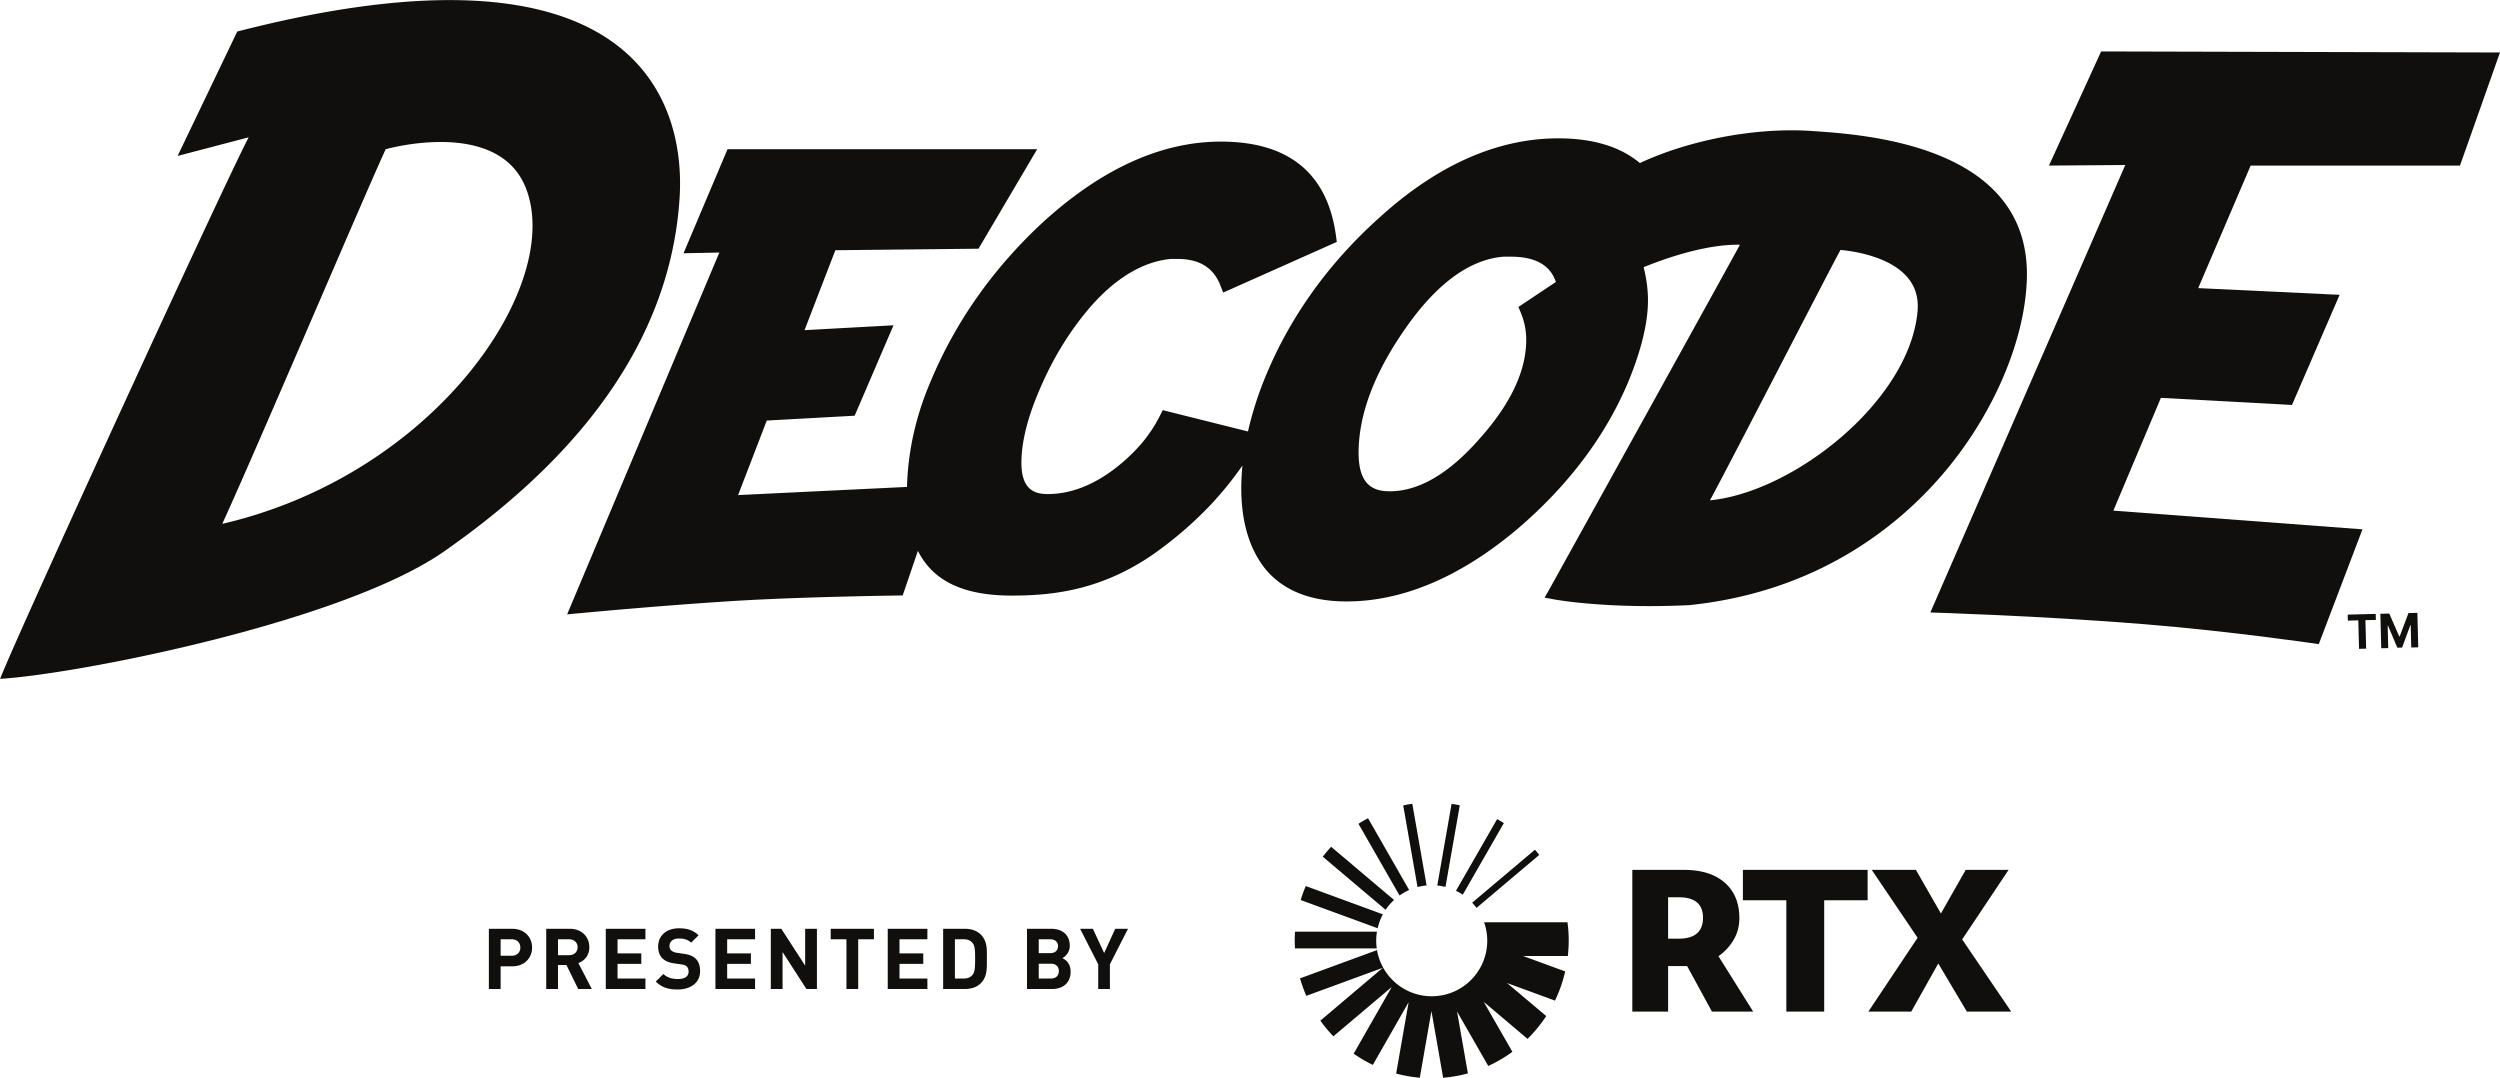 <svg xmlns="http://www.w3.org/2000/svg" viewBox="306.75 44.68 450.13 194.07"><path fill="#100f0d" d="M398.867 213.797h-1.976v2.969h1.976c.961 0 1.57-.594 1.57-1.477s-.609-1.492-1.57-1.492m.11 4.871h-2.086v4.082h-2.118v-10.84h4.204c2.238 0 3.578 1.54 3.578 3.38 0 1.843-1.34 3.378-3.578 3.378m10.233-4.871h-1.991v2.863h1.992c.93 0 1.539-.594 1.539-1.43 0-.835-.61-1.433-1.54-1.433m1.645 8.953-2.117-4.324h-1.52v4.324h-2.116v-10.84h4.246c2.207 0 3.515 1.508 3.515 3.32 0 1.524-.925 2.465-1.976 2.848l2.422 4.672zm4.969 0v-10.84h7.14v1.887h-5.023v2.543h4.278v1.887h-4.278v2.636h5.024v1.887zm12.961.09c-1.644 0-2.89-.348-3.96-1.43l1.37-1.37c.688.687 1.614.913 2.621.913 1.247 0 1.918-.473 1.918-1.34 0-.379-.105-.699-.336-.914-.214-.195-.457-.304-.96-.379l-1.31-.183c-.925-.137-1.612-.426-2.1-.899-.516-.515-.774-1.218-.774-2.129 0-1.933 1.43-3.289 3.773-3.289 1.493 0 2.575.364 3.504 1.262l-1.34 1.324c-.687-.652-1.507-.746-2.222-.746-1.13 0-1.676.625-1.676 1.371 0 .274.09.563.32.778.211.199.563.363 1.004.425l1.278.184c.992.137 1.617.41 2.074.836.578.55.836 1.34.836 2.3 0 2.098-1.75 3.286-4.02 3.286m6.781-.09v-10.84h7.137v1.887h-5.023v2.543h4.277v1.887h-4.277v2.636h5.023v1.887zm16.384 0-4.294-6.652v6.652h-2.117v-10.84h1.89l4.294 6.637v-6.637h2.117v10.84zm9.323-8.953v8.953h-2.117v-8.953h-2.832v-1.887h7.781v1.887zm5.317 8.953v-10.84h7.14v1.887h-5.023v2.543h4.277v1.887h-4.277v2.636h5.023v1.887zm15.277-8.281c-.367-.442-.855-.672-1.586-.672h-1.597v7.066h1.597c.73 0 1.219-.23 1.586-.672.395-.484.457-1.261.457-2.906 0-1.644-.062-2.328-.457-2.816m1.477 7.246c-.715.715-1.739 1.035-2.864 1.035h-3.914v-10.84h3.914c1.125 0 2.149.32 2.864 1.035 1.215 1.22 1.094 2.711 1.094 4.34s.12 3.211-1.094 4.43m12.644-3.515h-2.21v2.663h2.21c.957 0 1.414-.61 1.414-1.34s-.457-1.324-1.414-1.324m-.14-4.403h-2.07v2.496h2.07c.898 0 1.402-.5 1.402-1.246s-.504-1.25-1.402-1.25m.351 8.953h-4.535v-10.84h4.352c2.117 0 3.351 1.188 3.351 3.047 0 1.2-.793 1.977-1.34 2.234.653.305 1.493.993 1.493 2.438 0 2.023-1.387 3.121-3.32 3.121m10.39-4.444v4.445h-2.102v-4.445l-3.258-6.395h2.297l2.028 4.371 1.992-4.37h2.3zm58.945-14.192c.504.051.996.14 1.477.258l2.578-14.695q-.731-.152-1.48-.262Zm-7.781 2.606-11.336-9.578a25 25 0 0 0-1.496 1.793l11.308 9.558c.438-.648.95-1.246 1.524-1.773m19.77-13.844a29 29 0 0 0-1.212-.715l-7.41 12.906q.638.31 1.223.704Zm5.597 4.797-11.305 9.543c.282.297.54.61.782.937l11.297-9.543q-.375-.48-.774-.937m-28.324 14.14c.203-.886.52-1.726.941-2.503l-13.883-5.094c-.347.816-.656 1.66-.914 2.52Zm19.734 2.247c0 5.523-4.472 10-9.996 10-4.945 0-9.047-3.594-9.851-8.309l-13.86 5.086a26 26 0 0 0 1.13 3.148l13.773-5.05-11.243 9.511a24.6 24.6 0 0 0 2.344 2.825l10.512-8.887-6.86 12.015a25 25 0 0 0 3.45 2.02l6.445-11.285-2.246 12.84q2.065.561 4.258.754l2.097-12.004 2.106 12.011a24.7 24.7 0 0 0 4.457-.789l-1.953-11.14 5.62 9.804a24.5 24.5 0 0 0 4.345-2.55l-5.16-8.993 7.89 6.664a25 25 0 0 0 3.36-4.105l-7.055-5.95 8.633 3.165a24.7 24.7 0 0 0 1.836-5.254l-7.579-2.777h8.055c.102-.926.16-1.868.16-2.82 0-1.102-.078-2.188-.215-3.255h-15.02a10 10 0 0 1 .567 3.325m-19.992 0q.002-.832.133-1.63h-14.75a26 26 0 0 0-.055 1.56c0 .488.02.976.047 1.456h14.723a10 10 0 0 1-.098-1.386m4.203-8.141a10 10 0 0 1 1.73-.992l-7.406-12.922q-.885.464-1.722 1.004Zm.66-16.223a23 23 0 0 1 1.637-.289l2.574 14.703a10 10 0 0 0-1.636.286zm49.645 16.543h-1.95v7.453h1.883c2.93 0 4.399-1.254 4.399-3.761q0-3.692-4.332-3.692m-8.395 20.578v-25.515h9.301c3.133 0 5.578.77 7.336 2.3q2.637 2.305 2.637 6.395c0 1.457-.356 2.77-1.059 3.945a9.35 9.35 0 0 1-2.703 2.907l6.246 9.968h-7.422l-4.465-8.191h-3.425v8.191zm27.731 0v-20.043h-7.82v-5.472h22.457v5.472h-7.82v20.043zm14.773 0 8.864-13.293-8.258-12.222h7.953l4.5 7.855 4.465-7.855h7.722l-8.359 12.523 8.828 12.992h-7.988l-5.14-8.66-4.864 8.66zM346.77 139c6.285-13.73 25.386-58.676 29.421-67.45 0 0 20.145-5.75 25.211 6.91 6.961 17.403-16.144 51.614-54.632 60.54m2.695-88.64L338.73 72.757l12.793-3.352c-4.398 8.34-41.586 89.34-44.753 97.5 13.757-.808 62.152-10.265 80.214-23.133 18.016-12.64 40.207-33.261 42.13-63.472 1.09-17.145-7.774-48.438-79.65-29.942m302.532 50.532c-1.574 16.083-22.324 32.407-37.363 33.876 3.16-5.797 21.797-42.02 23.5-45.082 2.176.195 8.695 1.086 11.976 4.836 1.52 1.738 2.133 3.82 1.887 6.37m-71.86-.937.407.953a12.7 12.7 0 0 1 1.008 4.965c0 5.54-2.774 11.469-8.25 17.629-5.551 6.395-11.04 9.637-16.309 9.637-2.617 0-5.625-.785-5.625-6.91 0-6.801 2.762-14.23 8.207-22.086 5.715-8.325 11.79-12.786 17.95-13.25h1.199c4.441 0 7.125 1.492 8.172 4.554Zm91.555-5.121c.668-23.937-28.902-25.91-38.617-26.559l-.238-.015c-10.047-.672-21.977 1.648-30.824 5.781-3.532-2.953-8.434-4.45-14.688-4.45-10.972 0-21.82 4.81-32.23 14.29-9.297 8.336-16.25 18.113-20.68 29.066a62 62 0 0 0-2.965 9.422l-15.347-3.84-.45.899a25.3 25.3 0 0 1-3.593 5.367 32 32 0 0 1-4.86 4.477c-3.898 2.898-7.87 4.367-11.804 4.367-2.207 0-4.739-.64-4.739-5.625 0-3.715 1.098-8.145 3.27-13.172 2.422-5.707 5.558-10.785 9.32-15.094 4.55-5.137 9.406-7.98 14.32-8.445h1.2c3.957 0 6.492 1.582 7.746 4.832l.472 1.226 20.457-9.12-.12-.923c-1.477-11.37-8.462-17.14-20.755-17.14-10.644 0-21.375 4.84-31.886 14.386-9.024 8.31-15.883 18.02-20.39 28.852-2.642 6.16-4.056 12.523-4.231 18.938l-30.41 1.468 5.16-13.418 15.824-.87 6.996-16.282-16.02.875 5.547-14.39 25.778-.274 10.558-17.91h-55.75l-7.922 18.73 6.45-.129-27.407 65.149s15.407-1.496 29.766-2.399c12.723-.797 30.652-1.007 30.652-1.007l2.742-8.036c2.715 5.45 8.235 8.059 16.856 8.059 7.254 0 15.945-.875 25.418-7.367 3.95-2.781 7.52-5.867 10.61-9.168a62 62 0 0 0 5.546-6.883 44 44 0 0 0-.21 4.066c0 6.215 1.53 11.2 4.566 14.836 3.218 3.696 8.058 5.57 14.379 5.57 10.101 0 20.425-4.363 30.699-12.98 9.332-7.957 16.133-17.039 20.215-27 2.238-5.535 3.37-10.316 3.37-14.219 0-1.968-.273-3.972-.784-5.988 4.433-1.793 11.43-4.144 17.34-4.043-1.016 1.95-34.09 61.653-34.317 62.051l-.86 1.496 1.7.313c.316.058 6.668 1.21 17.168 1.21 2.218 0 4.629-.05 7.199-.175 22.879-2.371 37.297-13.965 45.363-23.278 9.192-10.605 15.094-24.218 15.41-35.527"></path><path fill="#100f0d" d="m685.063 53.941-9.395 20.551 13.742-.101-35.097 80.566s19.855.586 38.667 2.121c15.915 1.3 31.27 3.582 31.27 3.582l7.867-20.672-44.851-3.367 8.558-20.305 23.602 1.278 8.578-19.832-25.461-1.207 9.445-22.063h37.688l7.199-20.363zm49.441 101.274-5.047.125.027 1.086 1.883-.051.13 5.129 1.284-.031-.133-5.13 1.883-.046zm5.898-.152-1.59 4.218h-.07l-1.8-4.129-1.602.04.156 6.21 1.262-.03-.102-4.06h.051l1.691 3.989.86-.024 1.488-4.05.055-.004.101 4.043 1.258-.032-.156-6.21z"></path></svg>